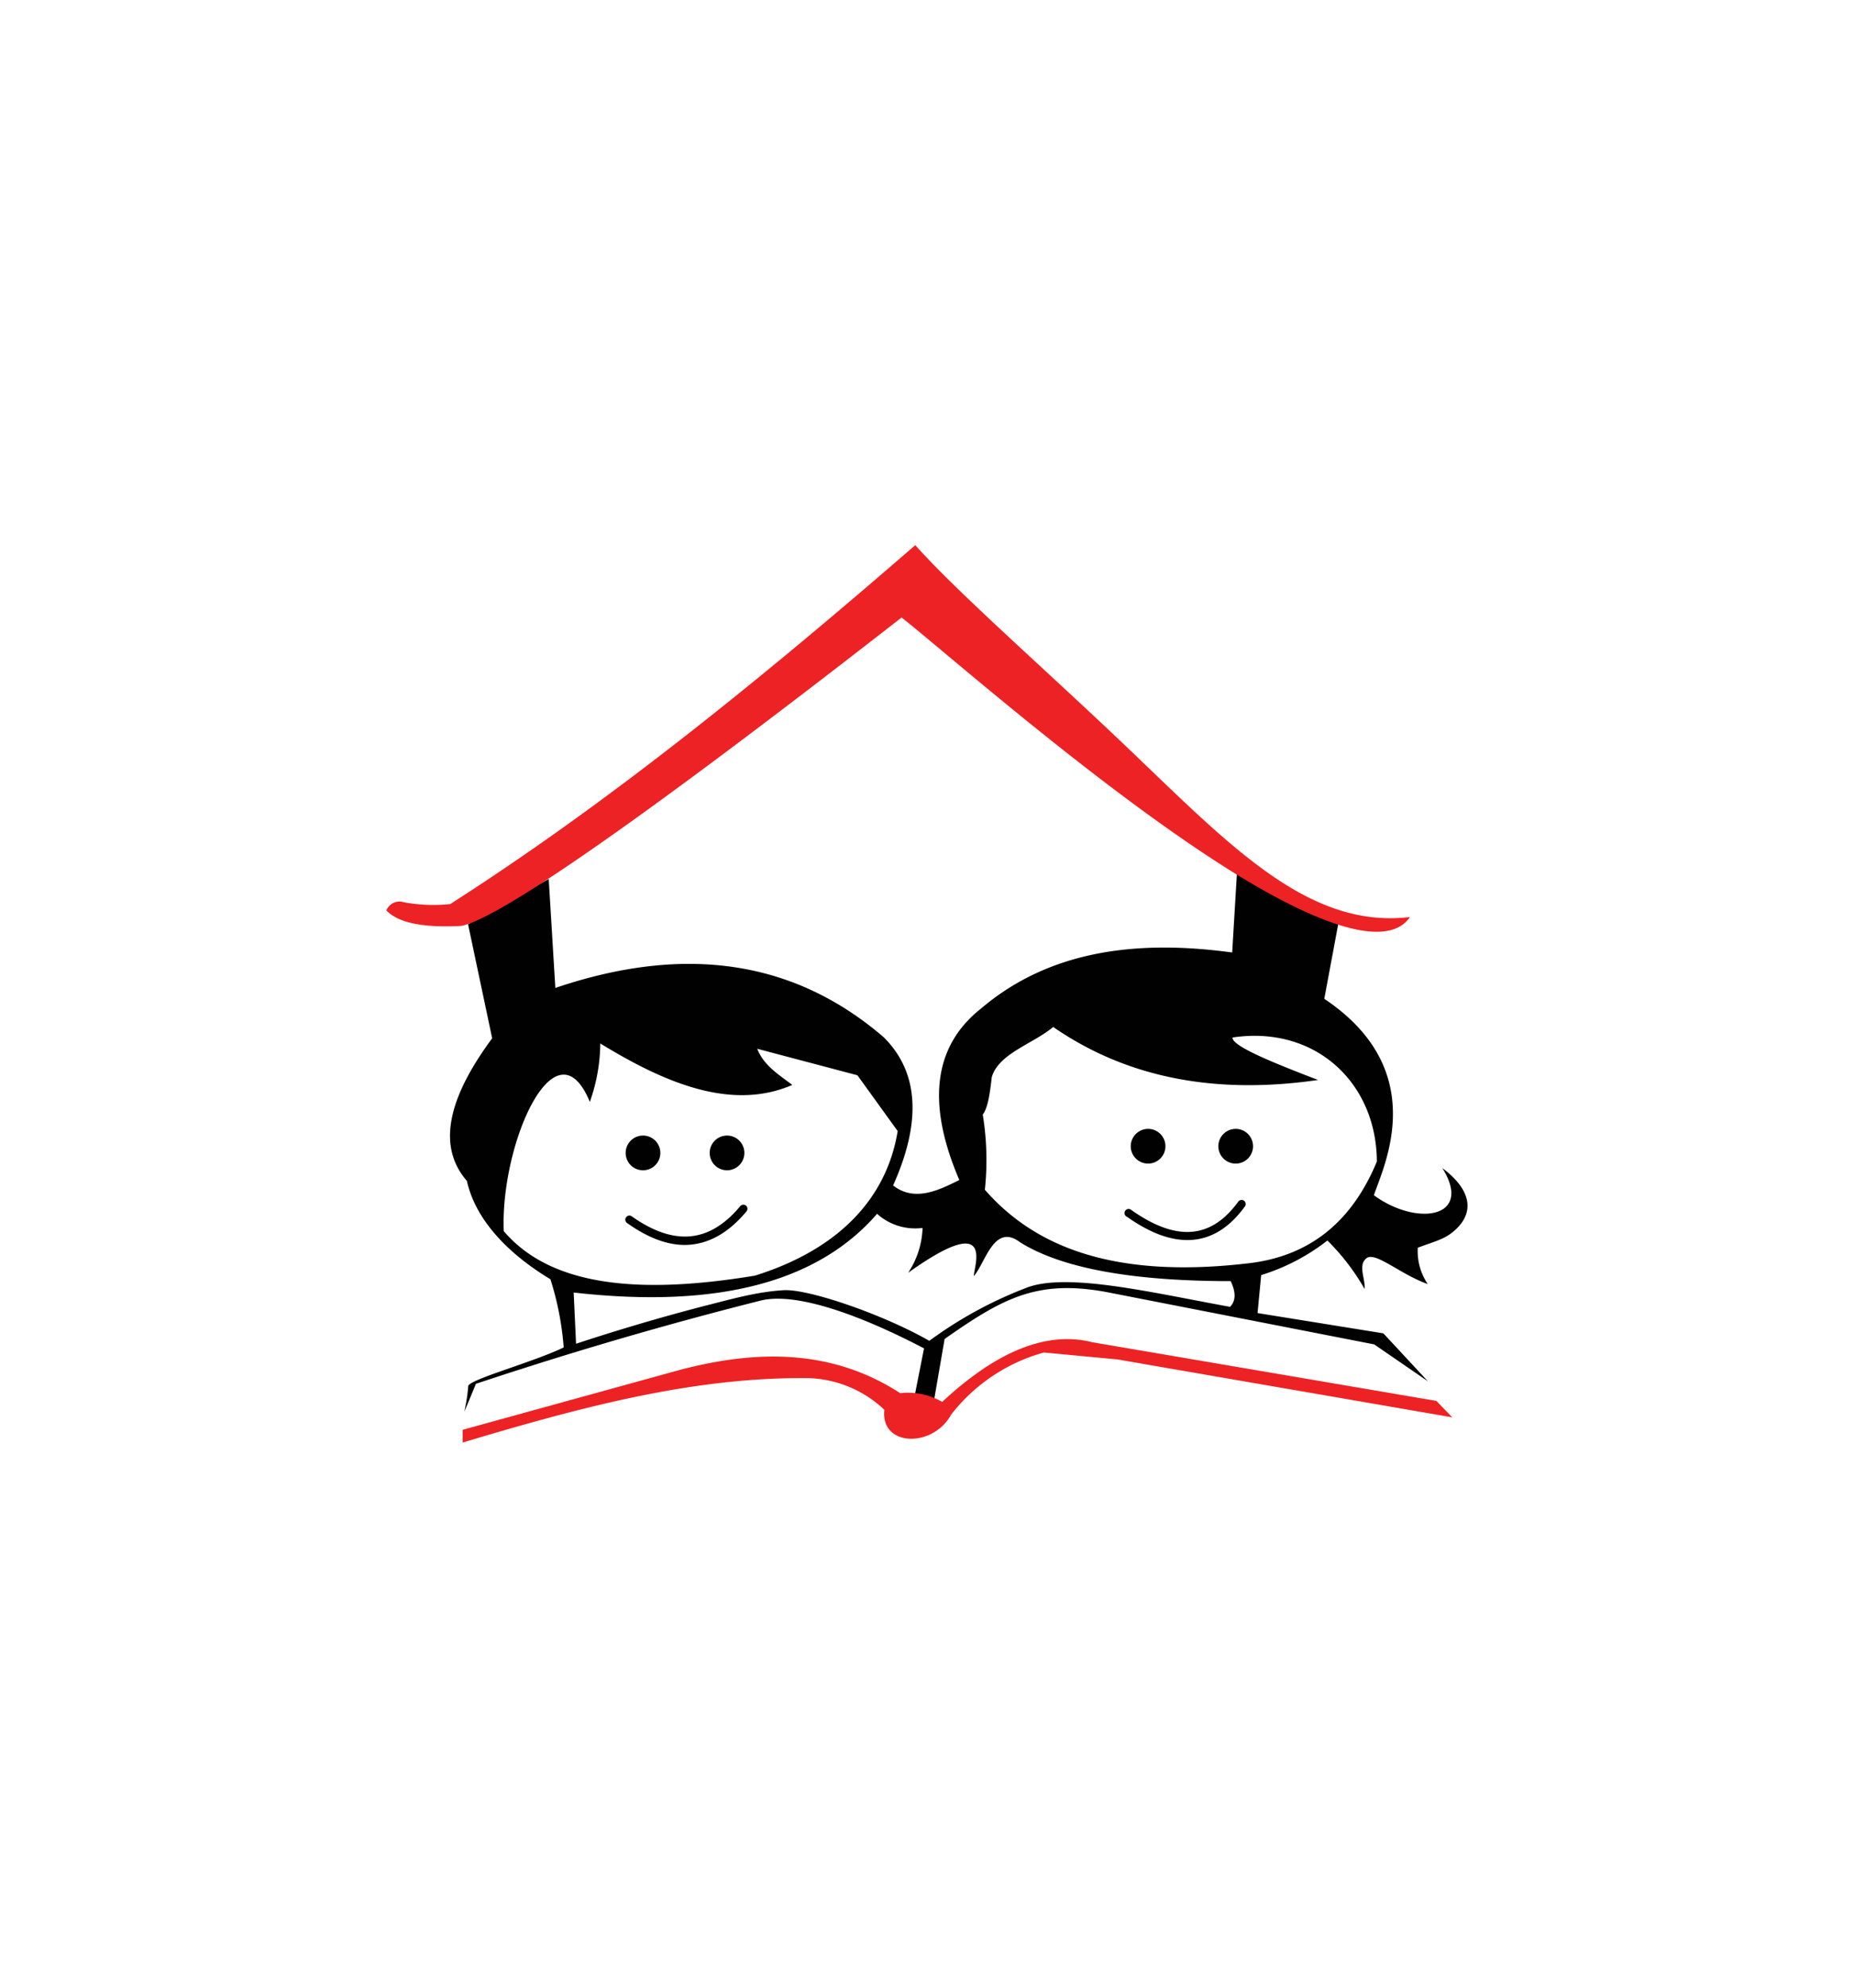 <svg id="Layer_1" data-name="Layer 1" xmlns="http://www.w3.org/2000/svg" viewBox="0 0 280 300"><defs><style>.cls-1{fill:#010101;}.cls-1,.cls-2{fill-rule:evenodd;}.cls-2{fill:#ed2224;}</style></defs><title>Ayo Sekolah Logo</title><g id="surface1"><path class="cls-1" d="M70.69,139.5l12.18-6.83,1,16.44c20.31-6.88,36.57-3.75,49.58,7.43,5.26,5.21,5.8,12.64,1.43,22.38,3.29,2.57,7,.66,10-.82-4.78-11.14-4.17-20,3.28-25.88,10.11-8.6,23.16-10.49,37.93-8.46l.76-12.67,15.29,8.19L200,150.75c16.15,10.81,9,25.17,7.49,29.65,6.53,4.77,15.05,3.43,10.34-4.1,4.77,3.55,4.83,7.15,1.4,9.79-1.28,1-2.81,1.36-5.11,2.23a8.88,8.88,0,0,0,1.5,5.48c-4-1.41-7.62-4.69-9.09-4-1.59,1-.29,3.17-.44,4.75a33.92,33.92,0,0,0-5.62-7.32,31.18,31.18,0,0,1-10,5.22l-.55,5.73,19,3.06,6.73,7.24-8.11-5.57L167.06,195c-10.52-1.93-15.69,1-24.4,7.09l-1.64,9.5-3-.33,1.53-7.75c-11.31-5.9-20-8.39-24.68-7.21-14.38,3.62-28.63,7.78-43,12.56-.27.68-1.77,4.32-1.74,4.15a25.12,25.12,0,0,0,.58-3.76c-.08-1,9.61-3.57,14.42-5.88a45.09,45.09,0,0,0-2-10.29c-6.35-3.83-11.3-8.91-12.62-14.85-5-5.75-2.06-13.57,3.82-21.52ZM87,202.81l-.36-7.73c22,2.5,37-1.7,45.82-11.88a8.59,8.59,0,0,0,6.87,2.13,12.9,12.9,0,0,1-2.18,6.77c13.58-9.69,9.75-.54,9.94.49,1.77-2.08,3.06-8.08,7-5.07,6.33,3.93,17,5.84,31.78,5.84.68,1.48.9,2.84-.1,3.88-11.46-2.07-24.14-5.14-30.42-3a62.05,62.05,0,0,0-15,8.13c-7-4-18.27-7.86-22-7.64-4.21.25-8.14,1.42-12.14,2.42C99.68,198.85,93.19,200.77,87,202.81Zm83.17-19.17a.62.62,0,1,1,.71-1c3.32,2.34,6.33,3.47,9,3.28s5-1.66,7.09-4.5a.62.62,0,1,1,1,.72c-2.31,3.17-5,4.8-8,5S173.74,186.15,170.19,183.64Zm16.41-13.26A2.62,2.62,0,1,1,184,173,2.63,2.63,0,0,1,186.6,170.38Zm-13.18,0a2.62,2.62,0,1,1-2.63,2.62A2.63,2.63,0,0,1,173.42,170.38ZM94.7,184.59a.62.62,0,0,1-.15-.86.61.61,0,0,1,.86-.15c3.31,2.34,6.3,3.3,9,3s5.15-1.85,7.38-4.53a.63.63,0,0,1,.87-.09.62.62,0,0,1,.08.87c-2.45,2.94-5.17,4.64-8.2,5S98.26,187.11,94.7,184.59Zm15.1-13.2a2.62,2.62,0,1,1-2.62,2.62A2.62,2.62,0,0,1,109.8,171.39Zm-12.69,0A2.62,2.62,0,1,1,94.49,174,2.62,2.62,0,0,1,97.11,171.39Zm38.46-.68c-1.64,10.09-8.84,17.85-21.55,21.82-16.89,2.79-30.66,1.85-37.94-6.72-.54-13.25,7.84-32,13-19.5a27,27,0,0,0,1.58-8.82c9.59,5.87,19.73,10.26,29,6.26-2-1.52-4.32-2.93-5.3-5.46l15.13,4ZM199.06,163c-15.92,2.31-29.16-.51-40-8-3,2.53-8.26,4-9.28,7.59-.27,2.37-.58,4.64-1.36,5.63a42.66,42.66,0,0,1,.32,11.35c7.55,8.65,19.5,13.41,39.43,11.14,9.74-1,16.07-6.47,19.77-15.4-.06-12-9.41-20.58-21.79-18.72C186,157.85,192.11,160.34,199.06,163Z"/><path class="cls-2" d="M69.61,139.75c-5.1.26-9.29-.27-11.26-2.34A2.14,2.14,0,0,1,61,136.18a24.56,24.56,0,0,0,7,.27c24.41-15.62,47.5-34.47,70.23-54.17,6.12,6.88,18.78,18,30.71,29.3,16.17,15.33,28.23,28.72,44,26.83-3.58,5.25-15.25.62-28.52-7.9C164.88,118,141.86,97.63,136.16,93.2,114.4,110.16,77.38,138.41,69.61,139.75Zm.26,76.05,0,1.92c17.83-5.33,34.84-9.91,52.22-9.72a17.43,17.43,0,0,1,11.47,4.78c-.62,5.58,7.3,5.82,10.1.71a26.76,26.76,0,0,1,14-9.36l11.11,1.05,50.56,8.74-2.4-2.48L165,202.59c-7.22-1.82-14.83,1.68-22.71,9a10.35,10.35,0,0,0-6.34-1.32C125,203.15,113,203.91,101.8,207Z"/></g></svg>